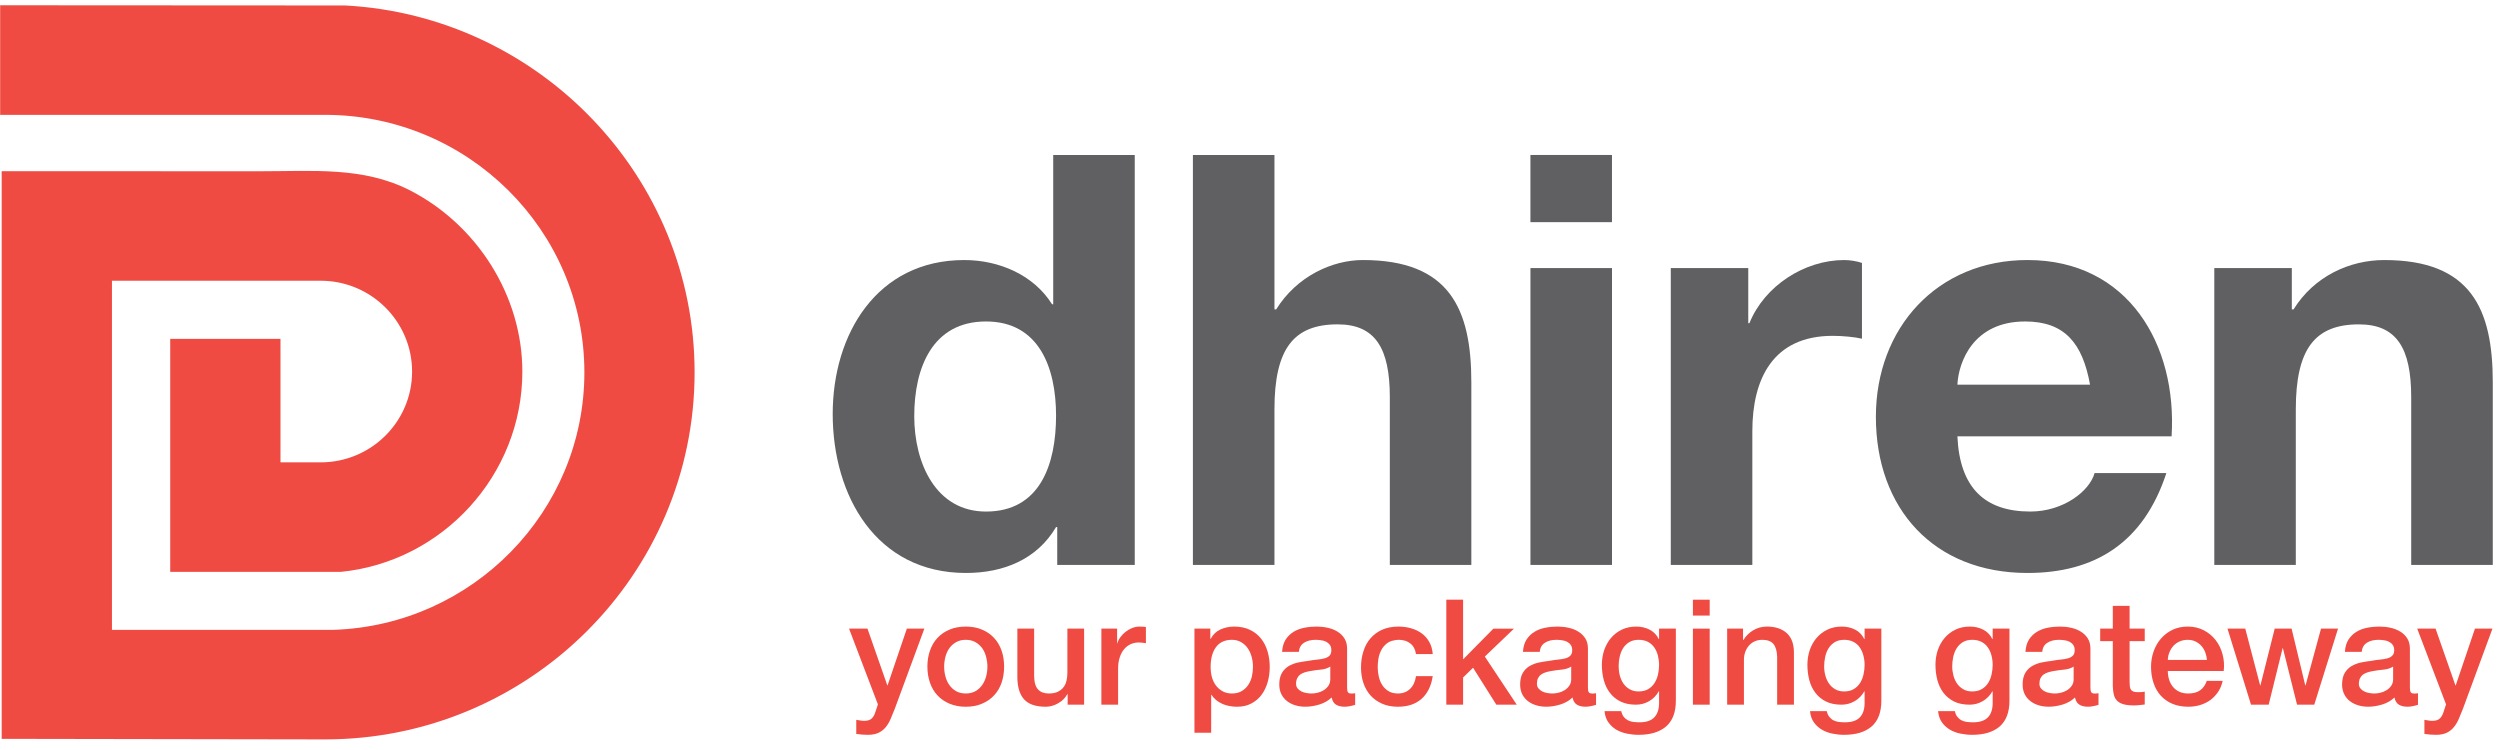 <svg width="170px" height="51px" viewBox="0 0 170 51" version="1.1" xmlns="http://www.w3.org/2000/svg" xmlns:xlink="http://www.w3.org/1999/xlink">
    <g id="Page-1" stroke="none" stroke-width="1" fill="none" fill-rule="evenodd">
        <g id="Home" transform="translate(-160, -29)" fill-rule="nonzero">
            <g id="dhiren-logo" transform="translate(160, 29)">
                <path d="M67.049,21.86 C63.418,21.86 62.169,24.983 62.169,28.302 C62.169,31.465 63.616,34.786 67.049,34.786 C70.719,34.786 71.812,31.583 71.812,28.265 C71.812,24.983 70.642,21.86 67.049,21.86 Z M71.892,35.839 L71.812,35.839 C70.525,38.025 68.261,38.962 65.682,38.962 C59.594,38.962 56.624,33.731 56.624,28.147 C56.624,22.718 59.631,17.683 65.565,17.683 C67.95,17.683 70.289,18.699 71.541,20.69 L71.618,20.69 L71.618,10.539 L77.163,10.539 L77.163,38.415 L71.892,38.415 L71.892,35.839 L71.892,35.839 Z" id="Shape" fill="#606062"></path>
                <path d="M81.117,10.538 L86.663,10.538 L86.663,21.04 L86.78,21.04 C88.184,18.776 90.605,17.682 92.672,17.682 C98.57,17.682 100.051,21.001 100.051,25.999 L100.051,38.416 L94.508,38.416 L94.508,27.013 C94.508,23.696 93.533,22.056 90.957,22.056 C87.95,22.056 86.663,23.736 86.663,27.835 L86.663,38.416 L81.117,38.416 L81.117,10.538 L81.117,10.538 Z" id="Path" fill="#606062"></path>
                <path d="M104.07,18.229 L109.616,18.229 L109.616,38.415 L104.07,38.415 L104.07,18.229 Z M109.614,15.107 L104.069,15.107 L104.069,10.538 L109.614,10.538 L109.614,15.107 Z" id="Shape" fill="#606062"></path>
                <path d="M113.613,18.229 L118.882,18.229 L118.882,21.976 L118.961,21.976 C119.979,19.439 122.71,17.683 125.402,17.683 C125.797,17.683 126.264,17.759 126.614,17.878 L126.614,23.031 C126.109,22.914 125.285,22.837 124.623,22.837 C120.563,22.837 119.159,25.764 119.159,29.318 L119.159,38.415 L113.613,38.415 L113.613,18.229 L113.613,18.229 Z" id="Path" fill="#606062"></path>
                <path d="M142.123,26.157 C141.613,23.343 140.405,21.86 137.709,21.86 C134.196,21.86 133.182,24.593 133.103,26.157 L142.123,26.157 Z M133.103,29.669 C133.258,33.183 134.978,34.785 138.063,34.785 C140.287,34.785 142.082,33.418 142.434,32.167 L147.314,32.167 C145.753,36.931 142.434,38.962 137.868,38.962 C131.502,38.962 127.56,34.589 127.56,28.342 C127.56,22.29 131.736,17.682 137.868,17.682 C144.736,17.682 148.058,23.461 147.668,29.669 L133.103,29.669 Z" id="Shape" fill="#606062"></path>
                <path d="M150.572,18.229 L155.844,18.229 L155.844,21.039 L155.961,21.039 C157.364,18.776 159.786,17.683 162.13,17.683 C168.024,17.683 169.509,21.001 169.509,25.999 L169.509,38.415 L163.962,38.415 L163.962,27.014 C163.962,23.696 162.988,22.057 160.409,22.057 C157.405,22.057 156.115,23.735 156.115,27.836 L156.115,38.415 L150.572,38.415 L150.572,18.229 L150.572,18.229 Z" id="Path" fill="#606062"></path>
                <path d="M23.477,0.372 L0.011,0.358 L0.011,7.81 L22.103,7.81 C31.823,7.81 39.738,15.665 39.738,25.32 C39.738,34.782 32.135,42.52 22.681,42.829 L7.613,42.829 L7.613,19.09 L21.804,19.09 C25.239,19.09 28.022,21.865 28.022,25.27 C28.022,28.67 25.239,31.44 21.804,31.44 L19.073,31.44 L19.073,23.045 L11.575,23.045 L11.575,38.889 L23.16,38.889 C30.084,38.209 35.52,32.31 35.52,25.27 C35.52,20.132 32.458,15.287 27.865,12.938 C24.692,11.317 21.209,11.651 17.768,11.645 C14.49,11.639 0.114,11.642 0.114,11.642 L0.114,50.241 L22.103,50.279 C35.962,50.279 47.233,39.088 47.233,25.32 C47.233,12.044 36.693,1.083 23.477,0.372 L23.477,0.372 Z" id="Path" fill="#EF4B43"></path>
                <path d="M57.735,42.747 L58.988,42.747 L60.338,46.608 L60.354,46.608 L61.666,42.747 L62.856,42.747 L60.845,48.198 C60.755,48.43 60.663,48.654 60.57,48.868 C60.481,49.08 60.373,49.27 60.243,49.432 C60.111,49.596 59.949,49.726 59.758,49.822 C59.561,49.918 59.317,49.968 59.018,49.968 C58.75,49.968 58.485,49.947 58.226,49.906 L58.226,48.948 C58.321,48.961 58.411,48.976 58.497,48.993 C58.584,49.009 58.673,49.017 58.768,49.017 C58.899,49.017 59.009,49 59.096,48.967 C59.182,48.933 59.256,48.886 59.311,48.823 C59.367,48.758 59.416,48.683 59.459,48.599 C59.496,48.509 59.531,48.41 59.567,48.297 L59.697,47.897 L57.735,42.747 L57.735,42.747 Z" id="Path" fill="#EF4B43"></path>
                <path d="M65.673,47.157 C65.926,47.157 66.146,47.103 66.332,46.999 C66.517,46.891 66.67,46.751 66.793,46.576 C66.911,46.403 66.999,46.21 67.058,45.992 C67.114,45.777 67.144,45.554 67.144,45.327 C67.144,45.109 67.114,44.887 67.058,44.667 C66.999,44.448 66.911,44.252 66.793,44.082 C66.67,43.913 66.517,43.773 66.332,43.669 C66.146,43.561 65.926,43.507 65.673,43.507 C65.417,43.507 65.201,43.561 65.013,43.669 C64.826,43.773 64.674,43.913 64.553,44.082 C64.433,44.252 64.344,44.448 64.288,44.667 C64.23,44.887 64.203,45.109 64.203,45.327 C64.203,45.554 64.23,45.777 64.288,45.992 C64.344,46.21 64.433,46.403 64.553,46.576 C64.674,46.751 64.826,46.891 65.013,46.999 C65.201,47.103 65.417,47.157 65.673,47.157 Z M65.673,48.059 C65.259,48.059 64.891,47.99 64.568,47.851 C64.244,47.716 63.971,47.528 63.748,47.286 C63.524,47.049 63.354,46.761 63.239,46.427 C63.122,46.094 63.063,45.727 63.063,45.327 C63.063,44.935 63.122,44.571 63.239,44.239 C63.354,43.906 63.524,43.618 63.748,43.377 C63.971,43.136 64.244,42.95 64.568,42.813 C64.891,42.674 65.259,42.608 65.673,42.608 C66.084,42.608 66.456,42.674 66.775,42.813 C67.102,42.95 67.373,43.136 67.595,43.377 C67.823,43.618 67.99,43.906 68.107,44.239 C68.222,44.571 68.28,44.935 68.28,45.327 C68.28,45.727 68.222,46.094 68.107,46.427 C67.99,46.761 67.823,47.049 67.595,47.286 C67.373,47.528 67.102,47.716 66.775,47.851 C66.456,47.99 66.084,48.059 65.673,48.059 Z" id="Shape" fill="#EF4B43"></path>
                <path d="M73.72,47.917 L72.6,47.917 L72.6,47.196 L72.582,47.196 C72.44,47.457 72.233,47.666 71.956,47.822 C71.681,47.979 71.397,48.059 71.113,48.059 C70.43,48.059 69.939,47.889 69.636,47.553 C69.334,47.214 69.18,46.707 69.18,46.026 L69.18,42.746 L70.321,42.746 L70.321,45.918 C70.321,46.373 70.41,46.69 70.583,46.877 C70.753,47.064 70.997,47.157 71.311,47.157 C71.551,47.157 71.75,47.123 71.912,47.049 C72.07,46.975 72.2,46.877 72.301,46.753 C72.403,46.63 72.474,46.481 72.517,46.308 C72.56,46.135 72.582,45.947 72.582,45.748 L72.582,42.746 L73.72,42.746 L73.72,47.917 L73.72,47.917 Z" id="Path" fill="#EF4B43"></path>
                <path d="M74.893,42.747 L75.963,42.747 L75.963,43.748 L75.981,43.748 C76.016,43.608 76.081,43.471 76.179,43.339 C76.272,43.205 76.389,43.084 76.528,42.972 C76.663,42.863 76.815,42.776 76.981,42.708 C77.148,42.642 77.318,42.607 77.493,42.607 C77.624,42.607 77.715,42.612 77.765,42.618 C77.815,42.624 77.869,42.633 77.922,42.639 L77.922,43.738 C77.842,43.724 77.759,43.712 77.678,43.703 C77.592,43.692 77.512,43.688 77.434,43.688 C77.237,43.688 77.058,43.726 76.886,43.804 C76.716,43.879 76.568,43.992 76.442,44.143 C76.313,44.292 76.216,44.477 76.143,44.7 C76.069,44.917 76.031,45.172 76.031,45.459 L76.031,47.918 L74.893,47.918 L74.893,42.747 L74.893,42.747 Z" id="Path" fill="#EF4B43"></path>
                <path d="M85.201,45.337 C85.201,45.106 85.171,44.877 85.109,44.657 C85.05,44.437 84.96,44.243 84.839,44.071 C84.722,43.903 84.571,43.766 84.39,43.663 C84.21,43.558 84.004,43.507 83.772,43.507 C83.292,43.507 82.931,43.676 82.684,44.008 C82.443,44.341 82.323,44.785 82.323,45.337 C82.323,45.598 82.351,45.839 82.416,46.063 C82.478,46.286 82.576,46.477 82.702,46.638 C82.828,46.797 82.981,46.925 83.158,47.017 C83.331,47.112 83.538,47.157 83.772,47.157 C84.031,47.157 84.251,47.103 84.43,46.999 C84.609,46.891 84.76,46.752 84.874,46.582 C84.992,46.414 85.078,46.218 85.127,46.003 C85.177,45.787 85.201,45.563 85.201,45.337 L85.201,45.337 Z M81.222,42.747 L82.302,42.747 L82.302,43.447 L82.323,43.447 C82.481,43.147 82.705,42.932 82.99,42.803 C83.276,42.673 83.59,42.608 83.921,42.608 C84.328,42.608 84.683,42.679 84.986,42.824 C85.29,42.967 85.54,43.164 85.741,43.412 C85.942,43.663 86.092,43.954 86.191,44.287 C86.292,44.621 86.342,44.978 86.342,45.357 C86.342,45.705 86.295,46.042 86.207,46.369 C86.114,46.694 85.98,46.983 85.797,47.233 C85.612,47.484 85.38,47.683 85.101,47.832 C84.821,47.984 84.492,48.059 84.112,48.059 C83.945,48.059 83.778,48.043 83.61,48.012 C83.443,47.984 83.285,47.935 83.131,47.868 C82.978,47.801 82.837,47.716 82.705,47.613 C82.576,47.508 82.47,47.388 82.382,47.248 L82.36,47.248 L82.36,49.826 L81.222,49.826 L81.222,42.747 L81.222,42.747 Z" id="Shape" fill="#EF4B43"></path>
                <path d="M90.46,45.327 C90.287,45.44 90.075,45.508 89.822,45.533 C89.566,45.556 89.313,45.592 89.064,45.637 C88.94,45.658 88.823,45.686 88.711,45.723 C88.6,45.759 88.496,45.809 88.412,45.872 C88.326,45.935 88.258,46.02 88.209,46.122 C88.159,46.227 88.132,46.352 88.132,46.497 C88.132,46.623 88.168,46.731 88.24,46.817 C88.314,46.905 88.406,46.972 88.505,47.022 C88.609,47.072 88.723,47.108 88.847,47.127 C88.97,47.147 89.082,47.158 89.181,47.158 C89.307,47.158 89.443,47.141 89.593,47.108 C89.738,47.073 89.875,47.018 90.008,46.938 C90.137,46.858 90.242,46.756 90.331,46.632 C90.417,46.509 90.46,46.358 90.46,46.176 L90.46,45.327 L90.46,45.327 Z M91.602,46.768 C91.602,46.906 91.621,47.008 91.657,47.067 C91.692,47.127 91.763,47.158 91.873,47.158 L91.99,47.158 C92.04,47.158 92.092,47.152 92.151,47.136 L92.151,47.928 C92.113,47.94 92.06,47.955 91.996,47.973 C91.934,47.99 91.866,48.003 91.802,48.017 C91.734,48.031 91.669,48.041 91.602,48.049 C91.537,48.054 91.478,48.057 91.431,48.057 C91.195,48.057 91.004,48.011 90.852,47.918 C90.698,47.823 90.599,47.66 90.552,47.429 C90.322,47.647 90.046,47.806 89.717,47.907 C89.387,48.008 89.07,48.057 88.761,48.057 C88.529,48.057 88.305,48.026 88.091,47.963 C87.876,47.9 87.691,47.805 87.527,47.681 C87.364,47.558 87.232,47.401 87.138,47.213 C87.039,47.022 86.991,46.801 86.991,46.548 C86.991,46.229 87.05,45.968 87.167,45.767 C87.283,45.568 87.438,45.411 87.626,45.297 C87.817,45.184 88.029,45.103 88.267,45.051 C88.502,45.003 88.743,44.966 88.982,44.937 C89.187,44.898 89.384,44.869 89.572,44.853 C89.758,44.836 89.923,44.808 90.066,44.769 C90.211,44.729 90.322,44.668 90.408,44.583 C90.491,44.499 90.531,44.374 90.531,44.207 C90.531,44.063 90.495,43.941 90.429,43.847 C90.355,43.754 90.269,43.682 90.167,43.632 C90.063,43.582 89.949,43.548 89.822,43.534 C89.696,43.518 89.572,43.507 89.464,43.507 C89.144,43.507 88.879,43.575 88.671,43.709 C88.465,43.841 88.35,44.047 88.32,44.327 L87.182,44.327 C87.203,43.995 87.283,43.718 87.42,43.497 C87.561,43.279 87.741,43.101 87.956,42.968 C88.172,42.836 88.418,42.741 88.69,42.688 C88.964,42.634 89.246,42.607 89.532,42.607 C89.784,42.607 90.034,42.634 90.281,42.688 C90.528,42.741 90.748,42.827 90.945,42.949 C91.143,43.068 91.302,43.223 91.422,43.413 C91.543,43.602 91.602,43.834 91.602,44.108 L91.602,46.768 L91.602,46.768 Z" id="Shape" fill="#EF4B43"></path>
                <path d="M96.288,44.478 C96.241,44.157 96.111,43.918 95.902,43.755 C95.692,43.589 95.427,43.506 95.106,43.506 C94.959,43.506 94.806,43.534 94.638,43.582 C94.471,43.631 94.317,43.726 94.18,43.864 C94.039,43.999 93.921,44.19 93.826,44.432 C93.736,44.678 93.685,44.995 93.685,45.387 C93.685,45.602 93.712,45.816 93.762,46.026 C93.812,46.24 93.891,46.431 94.003,46.598 C94.112,46.764 94.252,46.898 94.427,47.002 C94.6,47.106 94.813,47.157 95.059,47.157 C95.39,47.157 95.667,47.054 95.881,46.847 C96.099,46.64 96.232,46.352 96.288,45.978 L97.426,45.978 C97.323,46.649 97.067,47.164 96.664,47.523 C96.257,47.88 95.723,48.058 95.059,48.058 C94.65,48.058 94.292,47.989 93.983,47.851 C93.675,47.715 93.41,47.529 93.197,47.292 C92.986,47.056 92.824,46.773 92.712,46.448 C92.604,46.121 92.549,45.766 92.549,45.387 C92.549,45.001 92.601,44.637 92.709,44.3 C92.812,43.957 92.974,43.663 93.188,43.412 C93.401,43.163 93.665,42.966 93.983,42.823 C94.301,42.68 94.671,42.608 95.097,42.608 C95.396,42.608 95.683,42.646 95.952,42.724 C96.223,42.799 96.461,42.915 96.673,43.067 C96.884,43.22 97.055,43.413 97.188,43.648 C97.323,43.881 97.401,44.157 97.426,44.478 L96.288,44.478 L96.288,44.478 Z" id="Path" fill="#EF4B43"></path>
                <polygon id="Path" fill="#EF4B43" points="98.349 40.779 99.49 40.779 99.49 44.837 101.55 42.748 102.95 42.748 100.968 44.646 103.138 47.917 101.75 47.917 100.168 45.406 99.49 46.068 99.49 47.917 98.349 47.917"></polygon>
                <path d="M106.842,45.327 C106.666,45.44 106.454,45.508 106.201,45.533 C105.948,45.556 105.692,45.592 105.439,45.637 C105.322,45.658 105.204,45.686 105.09,45.723 C104.979,45.759 104.878,45.809 104.79,45.872 C104.702,45.935 104.634,46.02 104.584,46.122 C104.534,46.227 104.511,46.352 104.511,46.497 C104.511,46.623 104.547,46.731 104.622,46.817 C104.696,46.905 104.781,46.972 104.884,47.022 C104.991,47.072 105.102,47.108 105.226,47.127 C105.349,47.147 105.46,47.158 105.56,47.158 C105.686,47.158 105.825,47.141 105.969,47.108 C106.117,47.073 106.257,47.018 106.386,46.938 C106.516,46.858 106.624,46.756 106.71,46.632 C106.798,46.509 106.842,46.358 106.842,46.176 L106.842,45.327 L106.842,45.327 Z M107.98,46.768 C107.98,46.906 107.998,47.008 108.033,47.067 C108.07,47.127 108.144,47.158 108.251,47.158 L108.372,47.158 C108.415,47.158 108.471,47.152 108.53,47.136 L108.53,47.928 C108.489,47.94 108.44,47.955 108.375,47.973 C108.313,47.99 108.248,48.003 108.181,48.017 C108.116,48.031 108.048,48.041 107.98,48.049 C107.913,48.054 107.857,48.057 107.81,48.057 C107.577,48.057 107.383,48.011 107.231,47.918 C107.077,47.823 106.978,47.66 106.931,47.429 C106.704,47.647 106.425,47.806 106.096,47.907 C105.766,48.008 105.445,48.057 105.14,48.057 C104.908,48.057 104.684,48.026 104.47,47.963 C104.258,47.9 104.066,47.805 103.905,47.681 C103.74,47.558 103.612,47.401 103.514,47.213 C103.421,47.022 103.37,46.801 103.37,46.548 C103.37,46.229 103.428,45.968 103.544,45.767 C103.661,45.568 103.814,45.411 104.005,45.297 C104.196,45.184 104.408,45.103 104.646,45.051 C104.881,45.003 105.119,44.966 105.361,44.937 C105.569,44.898 105.763,44.869 105.948,44.853 C106.136,44.836 106.302,44.808 106.445,44.769 C106.589,44.729 106.701,44.668 106.787,44.583 C106.869,44.499 106.91,44.374 106.91,44.207 C106.91,44.063 106.874,43.941 106.804,43.847 C106.737,43.754 106.648,43.682 106.546,43.632 C106.442,43.582 106.327,43.548 106.201,43.534 C106.071,43.518 105.954,43.507 105.84,43.507 C105.519,43.507 105.257,43.575 105.052,43.709 C104.843,43.841 104.726,44.047 104.702,44.327 L103.561,44.327 C103.582,43.995 103.661,43.718 103.8,43.497 C103.94,43.279 104.116,43.101 104.337,42.968 C104.553,42.836 104.799,42.741 105.069,42.688 C105.343,42.634 105.622,42.607 105.911,42.607 C106.164,42.607 106.413,42.634 106.66,42.688 C106.907,42.741 107.13,42.827 107.324,42.949 C107.521,43.068 107.681,43.223 107.801,43.413 C107.922,43.602 107.98,43.834 107.98,44.108 L107.98,46.768 L107.98,46.768 Z" id="Shape" fill="#EF4B43"></path>
                <path d="M111.426,47.018 C111.682,47.018 111.897,46.966 112.073,46.863 C112.249,46.759 112.394,46.622 112.502,46.453 C112.611,46.283 112.693,46.089 112.743,45.872 C112.793,45.655 112.817,45.437 112.817,45.219 C112.817,44.998 112.789,44.785 112.737,44.577 C112.684,44.37 112.601,44.188 112.493,44.029 C112.381,43.867 112.237,43.742 112.064,43.649 C111.885,43.554 111.676,43.507 111.426,43.507 C111.173,43.507 110.96,43.561 110.788,43.668 C110.614,43.774 110.473,43.912 110.367,44.082 C110.262,44.252 110.185,44.447 110.139,44.664 C110.088,44.88 110.068,45.095 110.068,45.307 C110.068,45.52 110.093,45.729 110.146,45.931 C110.201,46.137 110.282,46.318 110.39,46.477 C110.503,46.638 110.641,46.768 110.812,46.866 C110.982,46.968 111.188,47.018 111.426,47.018 L111.426,47.018 Z M113.958,47.647 C113.958,48.43 113.739,49.009 113.301,49.393 C112.866,49.775 112.237,49.968 111.417,49.968 C111.158,49.968 110.893,49.939 110.632,49.887 C110.367,49.834 110.13,49.744 109.911,49.619 C109.694,49.491 109.514,49.324 109.368,49.117 C109.22,48.911 109.136,48.657 109.106,48.357 L110.247,48.357 C110.279,48.518 110.337,48.646 110.417,48.746 C110.497,48.848 110.593,48.926 110.703,48.983 C110.812,49.039 110.932,49.074 111.068,49.093 C111.203,49.108 111.34,49.117 111.487,49.117 C111.947,49.117 112.284,49.003 112.496,48.776 C112.708,48.553 112.817,48.223 112.817,47.799 L112.817,47.009 L112.796,47.009 C112.637,47.295 112.419,47.517 112.144,47.679 C111.867,47.838 111.567,47.918 111.246,47.918 C110.831,47.918 110.482,47.845 110.195,47.703 C109.902,47.558 109.662,47.362 109.473,47.112 C109.282,46.863 109.144,46.575 109.057,46.248 C108.97,45.922 108.927,45.572 108.927,45.198 C108.927,44.853 108.983,44.522 109.085,44.207 C109.195,43.895 109.347,43.619 109.547,43.382 C109.747,43.146 109.991,42.959 110.282,42.816 C110.574,42.678 110.899,42.607 111.268,42.607 C111.593,42.607 111.894,42.675 112.166,42.813 C112.44,42.95 112.651,43.164 112.796,43.458 L112.817,43.458 L112.817,42.747 L113.958,42.747 L113.958,47.647 L113.958,47.647 Z" id="Shape" fill="#EF4B43"></path>
                <path d="M115.118,42.747 L116.259,42.747 L116.259,47.918 L115.118,47.918 L115.118,42.747 Z M115.118,40.779 L116.259,40.779 L116.259,41.859 L115.118,41.859 L115.118,40.779 Z" id="Shape" fill="#EF4B43"></path>
                <path d="M117.447,42.747 L118.526,42.747 L118.526,43.508 L118.546,43.529 C118.72,43.241 118.946,43.017 119.229,42.853 C119.505,42.69 119.816,42.607 120.155,42.607 C120.722,42.607 121.17,42.756 121.495,43.047 C121.821,43.343 121.987,43.783 121.987,44.368 L121.987,47.918 L120.846,47.918 L120.846,44.667 C120.834,44.262 120.745,43.968 120.587,43.783 C120.426,43.598 120.176,43.508 119.837,43.508 C119.643,43.508 119.47,43.542 119.316,43.613 C119.165,43.682 119.032,43.78 118.925,43.903 C118.82,44.027 118.734,44.171 118.675,44.34 C118.616,44.504 118.588,44.68 118.588,44.868 L118.588,47.918 L117.447,47.918 L117.447,42.747 L117.447,42.747 Z" id="Path" fill="#EF4B43"></path>
                <path d="M125.402,47.018 C125.655,47.018 125.871,46.966 126.047,46.863 C126.226,46.759 126.368,46.622 126.479,46.453 C126.587,46.283 126.667,46.089 126.717,45.872 C126.767,45.655 126.793,45.437 126.793,45.219 C126.793,44.998 126.767,44.785 126.711,44.577 C126.658,44.37 126.575,44.188 126.467,44.029 C126.359,43.867 126.214,43.742 126.038,43.649 C125.862,43.554 125.646,43.507 125.402,43.507 C125.15,43.507 124.934,43.561 124.762,43.668 C124.591,43.774 124.45,43.912 124.344,44.082 C124.236,44.252 124.159,44.447 124.113,44.664 C124.067,44.88 124.042,45.095 124.042,45.307 C124.042,45.52 124.067,45.729 124.123,45.931 C124.177,46.137 124.259,46.318 124.367,46.477 C124.48,46.638 124.618,46.768 124.788,46.866 C124.959,46.968 125.162,47.018 125.402,47.018 L125.402,47.018 Z M127.931,47.647 C127.931,48.43 127.713,49.009 127.278,49.393 C126.84,49.775 126.214,49.968 125.391,49.968 C125.131,49.968 124.87,49.939 124.609,49.887 C124.344,49.834 124.104,49.744 123.888,49.619 C123.671,49.491 123.49,49.324 123.342,49.117 C123.194,48.911 123.11,48.657 123.083,48.357 L124.221,48.357 C124.255,48.518 124.311,48.646 124.394,48.746 C124.474,48.848 124.567,48.926 124.677,48.983 C124.788,49.039 124.909,49.074 125.041,49.093 C125.177,49.108 125.314,49.117 125.464,49.117 C125.923,49.117 126.258,49.003 126.473,48.776 C126.688,48.553 126.793,48.223 126.793,47.799 L126.793,47.009 L126.773,47.009 C126.614,47.295 126.393,47.517 126.118,47.679 C125.841,47.838 125.544,47.918 125.224,47.918 C124.808,47.918 124.456,47.845 124.168,47.703 C123.876,47.558 123.636,47.362 123.447,47.112 C123.256,46.863 123.12,46.575 123.033,46.248 C122.948,45.922 122.904,45.572 122.904,45.198 C122.904,44.853 122.957,44.522 123.062,44.207 C123.169,43.895 123.324,43.619 123.524,43.382 C123.724,43.146 123.968,42.959 124.259,42.816 C124.548,42.678 124.876,42.607 125.242,42.607 C125.567,42.607 125.871,42.675 126.143,42.813 C126.417,42.95 126.626,43.164 126.773,43.458 L126.793,43.458 L126.793,42.747 L127.931,42.747 L127.931,47.647 L127.931,47.647 Z" id="Shape" fill="#EF4B43"></path>
                <path d="M134.111,47.018 C134.364,47.018 134.579,46.966 134.755,46.863 C134.934,46.759 135.076,46.622 135.187,46.453 C135.295,46.283 135.378,46.089 135.425,45.872 C135.475,45.655 135.502,45.437 135.502,45.219 C135.502,44.998 135.475,44.785 135.422,44.577 C135.369,44.37 135.286,44.188 135.175,44.029 C135.067,43.867 134.922,43.742 134.746,43.649 C134.57,43.554 134.358,43.507 134.111,43.507 C133.858,43.507 133.643,43.561 133.47,43.668 C133.299,43.774 133.158,43.912 133.053,44.082 C132.947,44.252 132.868,44.447 132.821,44.664 C132.776,44.88 132.75,45.095 132.75,45.307 C132.75,45.52 132.779,45.729 132.831,45.931 C132.885,46.137 132.967,46.318 133.075,46.477 C133.188,46.638 133.327,46.768 133.497,46.866 C133.667,46.968 133.87,47.018 134.111,47.018 L134.111,47.018 Z M136.643,47.647 C136.643,48.43 136.421,49.009 135.987,49.393 C135.548,49.775 134.922,49.968 134.102,49.968 C133.84,49.968 133.581,49.939 133.318,49.887 C133.053,49.834 132.812,49.744 132.597,49.619 C132.38,49.491 132.198,49.324 132.05,49.117 C131.906,48.911 131.818,48.657 131.791,48.357 L132.932,48.357 C132.964,48.518 133.022,48.646 133.102,48.746 C133.182,48.848 133.275,48.926 133.388,48.983 C133.497,49.039 133.617,49.074 133.752,49.093 C133.885,49.108 134.022,49.117 134.173,49.117 C134.632,49.117 134.966,49.003 135.181,48.776 C135.396,48.553 135.502,48.223 135.502,47.799 L135.502,47.009 L135.481,47.009 C135.323,47.295 135.101,47.517 134.826,47.679 C134.549,47.838 134.253,47.918 133.932,47.918 C133.519,47.918 133.167,47.845 132.876,47.703 C132.588,47.558 132.347,47.362 132.155,47.112 C131.967,46.863 131.829,46.575 131.741,46.248 C131.656,45.922 131.612,45.572 131.612,45.198 C131.612,44.853 131.665,44.522 131.77,44.207 C131.877,43.895 132.032,43.619 132.232,43.382 C132.432,43.146 132.676,42.959 132.967,42.816 C133.256,42.678 133.584,42.607 133.95,42.607 C134.278,42.607 134.579,42.675 134.852,42.813 C135.126,42.95 135.335,43.164 135.481,43.458 L135.502,43.458 L135.502,42.747 L136.643,42.747 L136.643,47.647 L136.643,47.647 Z" id="Shape" fill="#EF4B43"></path>
                <path d="M141.008,45.327 C140.835,45.44 140.623,45.508 140.37,45.533 C140.114,45.556 139.861,45.592 139.608,45.637 C139.488,45.658 139.373,45.686 139.259,45.723 C139.148,45.759 139.047,45.809 138.959,45.872 C138.871,45.935 138.803,46.02 138.753,46.122 C138.704,46.227 138.68,46.352 138.68,46.497 C138.68,46.623 138.719,46.731 138.788,46.817 C138.862,46.905 138.95,46.972 139.056,47.022 C139.158,47.072 139.271,47.108 139.395,47.127 C139.518,47.147 139.629,47.158 139.729,47.158 C139.855,47.158 139.991,47.141 140.138,47.108 C140.286,47.073 140.423,47.018 140.555,46.938 C140.685,46.858 140.793,46.756 140.879,46.632 C140.967,46.509 141.008,46.358 141.008,46.176 L141.008,45.327 L141.008,45.327 Z M142.149,46.768 C142.149,46.906 142.167,47.008 142.205,47.067 C142.239,47.127 142.313,47.158 142.42,47.158 L142.541,47.158 C142.584,47.158 142.64,47.152 142.699,47.136 L142.699,47.928 C142.658,47.94 142.608,47.955 142.544,47.973 C142.482,47.99 142.414,48.003 142.35,48.017 C142.285,48.031 142.217,48.041 142.149,48.049 C142.082,48.054 142.026,48.057 141.979,48.057 C141.746,48.057 141.552,48.011 141.4,47.918 C141.243,47.823 141.147,47.66 141.1,47.429 C140.873,47.647 140.594,47.806 140.265,47.907 C139.935,48.008 139.614,48.057 139.309,48.057 C139.074,48.057 138.853,48.026 138.639,47.963 C138.426,47.9 138.235,47.805 138.074,47.681 C137.912,47.558 137.779,47.401 137.683,47.213 C137.587,47.022 137.539,46.801 137.539,46.548 C137.539,46.229 137.597,45.968 137.715,45.767 C137.83,45.568 137.986,45.411 138.174,45.297 C138.365,45.184 138.577,45.103 138.815,45.051 C139.05,45.003 139.288,44.966 139.53,44.937 C139.735,44.898 139.932,44.869 140.117,44.853 C140.305,44.836 140.471,44.808 140.614,44.769 C140.758,44.729 140.87,44.668 140.956,44.583 C141.038,44.499 141.079,44.374 141.079,44.207 C141.079,44.063 141.043,43.941 140.973,43.847 C140.906,43.754 140.817,43.682 140.715,43.632 C140.611,43.582 140.493,43.548 140.37,43.534 C140.24,43.518 140.12,43.507 140.009,43.507 C139.688,43.507 139.423,43.575 139.218,43.709 C139.012,43.841 138.895,44.047 138.871,44.327 L137.73,44.327 C137.751,43.995 137.83,43.718 137.967,43.497 C138.109,43.279 138.285,43.101 138.503,42.968 C138.72,42.836 138.965,42.741 139.238,42.688 C139.512,42.634 139.794,42.607 140.08,42.607 C140.333,42.607 140.582,42.634 140.829,42.688 C141.076,42.741 141.296,42.827 141.493,42.949 C141.69,43.068 141.85,43.223 141.97,43.413 C142.088,43.602 142.149,43.834 142.149,44.108 L142.149,46.768 L142.149,46.768 Z" id="Shape" fill="#EF4B43"></path>
                <path d="M142.813,42.747 L143.671,42.747 L143.671,41.198 L144.812,41.198 L144.812,42.747 L145.842,42.747 L145.842,43.596 L144.812,43.596 L144.812,46.357 C144.812,46.477 144.818,46.581 144.827,46.667 C144.836,46.753 144.859,46.827 144.898,46.887 C144.933,46.949 144.989,46.992 145.062,47.022 C145.136,47.051 145.235,47.068 145.362,47.068 C145.442,47.068 145.522,47.066 145.601,47.062 C145.679,47.06 145.762,47.048 145.842,47.028 L145.842,47.907 C145.716,47.923 145.592,47.935 145.472,47.947 C145.354,47.961 145.229,47.968 145.101,47.968 C144.8,47.968 144.559,47.939 144.374,47.883 C144.192,47.826 144.048,47.742 143.945,47.632 C143.846,47.524 143.772,47.384 143.736,47.218 C143.698,47.051 143.677,46.86 143.671,46.649 L143.671,43.596 L142.813,43.596 L142.813,42.747 L142.813,42.747 Z" id="Path" fill="#EF4B43"></path>
                <path d="M150.072,44.877 C150.057,44.7 150.02,44.524 149.958,44.358 C149.893,44.192 149.807,44.047 149.696,43.923 C149.588,43.8 149.455,43.7 149.296,43.622 C149.14,43.546 148.965,43.508 148.773,43.508 C148.573,43.508 148.391,43.542 148.226,43.613 C148.064,43.682 147.923,43.78 147.805,43.903 C147.691,44.027 147.596,44.171 147.527,44.34 C147.456,44.504 147.417,44.684 147.411,44.877 L150.072,44.877 L150.072,44.877 Z M147.411,45.627 C147.411,45.828 147.441,46.021 147.497,46.209 C147.553,46.393 147.641,46.555 147.753,46.697 C147.867,46.837 148.009,46.949 148.182,47.033 C148.355,47.116 148.564,47.158 148.802,47.158 C149.134,47.158 149.405,47.085 149.607,46.943 C149.81,46.798 149.961,46.584 150.063,46.297 L151.142,46.297 C151.081,46.577 150.979,46.827 150.831,47.048 C150.683,47.266 150.508,47.451 150.304,47.603 C150.093,47.752 149.863,47.865 149.607,47.944 C149.35,48.019 149.082,48.058 148.802,48.058 C148.397,48.058 148.034,47.99 147.719,47.856 C147.408,47.725 147.145,47.537 146.926,47.298 C146.712,47.057 146.547,46.771 146.439,46.437 C146.327,46.104 146.271,45.737 146.271,45.338 C146.271,44.972 146.33,44.623 146.447,44.292 C146.565,43.963 146.729,43.671 146.947,43.423 C147.164,43.173 147.426,42.973 147.731,42.827 C148.04,42.681 148.385,42.607 148.773,42.607 C149.178,42.607 149.542,42.695 149.866,42.863 C150.19,43.032 150.458,43.259 150.671,43.536 C150.887,43.817 151.043,44.14 151.136,44.502 C151.233,44.865 151.257,45.242 151.213,45.627 L147.411,45.627 L147.411,45.627 Z" id="Shape" fill="#EF4B43"></path>
                <polygon id="Path" fill="#EF4B43" points="151.469 42.747 152.678 42.747 153.689 46.608 153.709 46.608 154.68 42.747 155.828 42.747 156.758 46.608 156.778 46.608 157.829 42.747 158.986 42.747 157.37 47.918 156.2 47.918 155.238 44.078 155.217 44.078 154.27 47.918 153.069 47.918"></polygon>
                <path d="M162.732,45.327 C162.559,45.44 162.347,45.508 162.094,45.533 C161.841,45.556 161.588,45.592 161.332,45.637 C161.212,45.658 161.097,45.686 160.986,45.723 C160.872,45.759 160.77,45.809 160.683,45.872 C160.598,45.935 160.53,46.02 160.48,46.122 C160.43,46.227 160.403,46.352 160.403,46.497 C160.403,46.623 160.439,46.731 160.512,46.817 C160.585,46.905 160.674,46.972 160.78,47.022 C160.881,47.072 160.995,47.108 161.118,47.127 C161.242,47.147 161.353,47.158 161.452,47.158 C161.579,47.158 161.717,47.141 161.865,47.108 C162.011,47.073 162.147,47.018 162.276,46.938 C162.409,46.858 162.517,46.756 162.603,46.632 C162.691,46.509 162.732,46.358 162.732,46.176 L162.732,45.327 L162.732,45.327 Z M163.873,46.768 C163.873,46.906 163.893,47.008 163.929,47.067 C163.966,47.127 164.037,47.158 164.144,47.158 L164.264,47.158 C164.311,47.158 164.364,47.152 164.423,47.136 L164.423,47.928 C164.385,47.94 164.332,47.955 164.269,47.973 C164.206,47.99 164.141,48.003 164.073,48.017 C164.006,48.031 163.941,48.041 163.873,48.049 C163.808,48.054 163.75,48.057 163.704,48.057 C163.47,48.057 163.279,48.011 163.123,47.918 C162.97,47.823 162.871,47.66 162.824,47.429 C162.597,47.647 162.321,47.806 161.988,47.907 C161.659,48.008 161.341,48.057 161.035,48.057 C160.801,48.057 160.576,48.026 160.365,47.963 C160.15,47.9 159.962,47.805 159.798,47.681 C159.635,47.558 159.503,47.401 159.41,47.213 C159.313,47.022 159.262,46.801 159.262,46.548 C159.262,46.229 159.321,45.968 159.438,45.767 C159.557,45.568 159.709,45.411 159.897,45.297 C160.089,45.184 160.304,45.103 160.539,45.051 C160.776,45.003 161.014,44.966 161.254,44.937 C161.459,44.898 161.656,44.869 161.844,44.853 C162.032,44.836 162.198,44.808 162.338,44.769 C162.482,44.729 162.597,44.668 162.676,44.583 C162.764,44.499 162.806,44.374 162.806,44.207 C162.806,44.063 162.769,43.941 162.7,43.847 C162.63,43.754 162.541,43.682 162.438,43.632 C162.335,43.582 162.22,43.548 162.094,43.534 C161.967,43.518 161.847,43.507 161.736,43.507 C161.415,43.507 161.15,43.575 160.944,43.709 C160.739,43.841 160.622,44.047 160.595,44.327 L159.454,44.327 C159.472,43.995 159.554,43.718 159.694,43.497 C159.836,43.279 160.012,43.101 160.23,42.968 C160.444,42.836 160.692,42.741 160.965,42.688 C161.239,42.634 161.517,42.607 161.803,42.607 C162.056,42.607 162.309,42.634 162.553,42.688 C162.8,42.741 163.02,42.827 163.217,42.949 C163.414,43.068 163.576,43.223 163.694,43.413 C163.814,43.602 163.873,43.834 163.873,44.108 L163.873,46.768 L163.873,46.768 Z" id="Shape" fill="#EF4B43"></path>
                <path d="M164.37,42.747 L165.619,42.747 L166.969,46.608 L166.989,46.608 L168.297,42.747 L169.487,42.747 L167.479,48.198 C167.386,48.43 167.294,48.654 167.204,48.868 C167.115,49.08 167.004,49.27 166.874,49.432 C166.745,49.596 166.584,49.726 166.39,49.822 C166.195,49.918 165.949,49.968 165.649,49.968 C165.384,49.968 165.119,49.947 164.86,49.906 L164.86,48.948 C164.952,48.961 165.043,48.976 165.131,48.993 C165.217,49.009 165.307,49.017 165.399,49.017 C165.53,49.017 165.643,49 165.727,48.967 C165.816,48.933 165.887,48.886 165.942,48.823 C166.001,48.758 166.048,48.683 166.09,48.599 C166.131,48.509 166.166,48.41 166.201,48.297 L166.331,47.897 L164.37,42.747 Z" id="Path" fill="#EF4B43"></path>
            </g>
        </g>
    </g>
</svg>